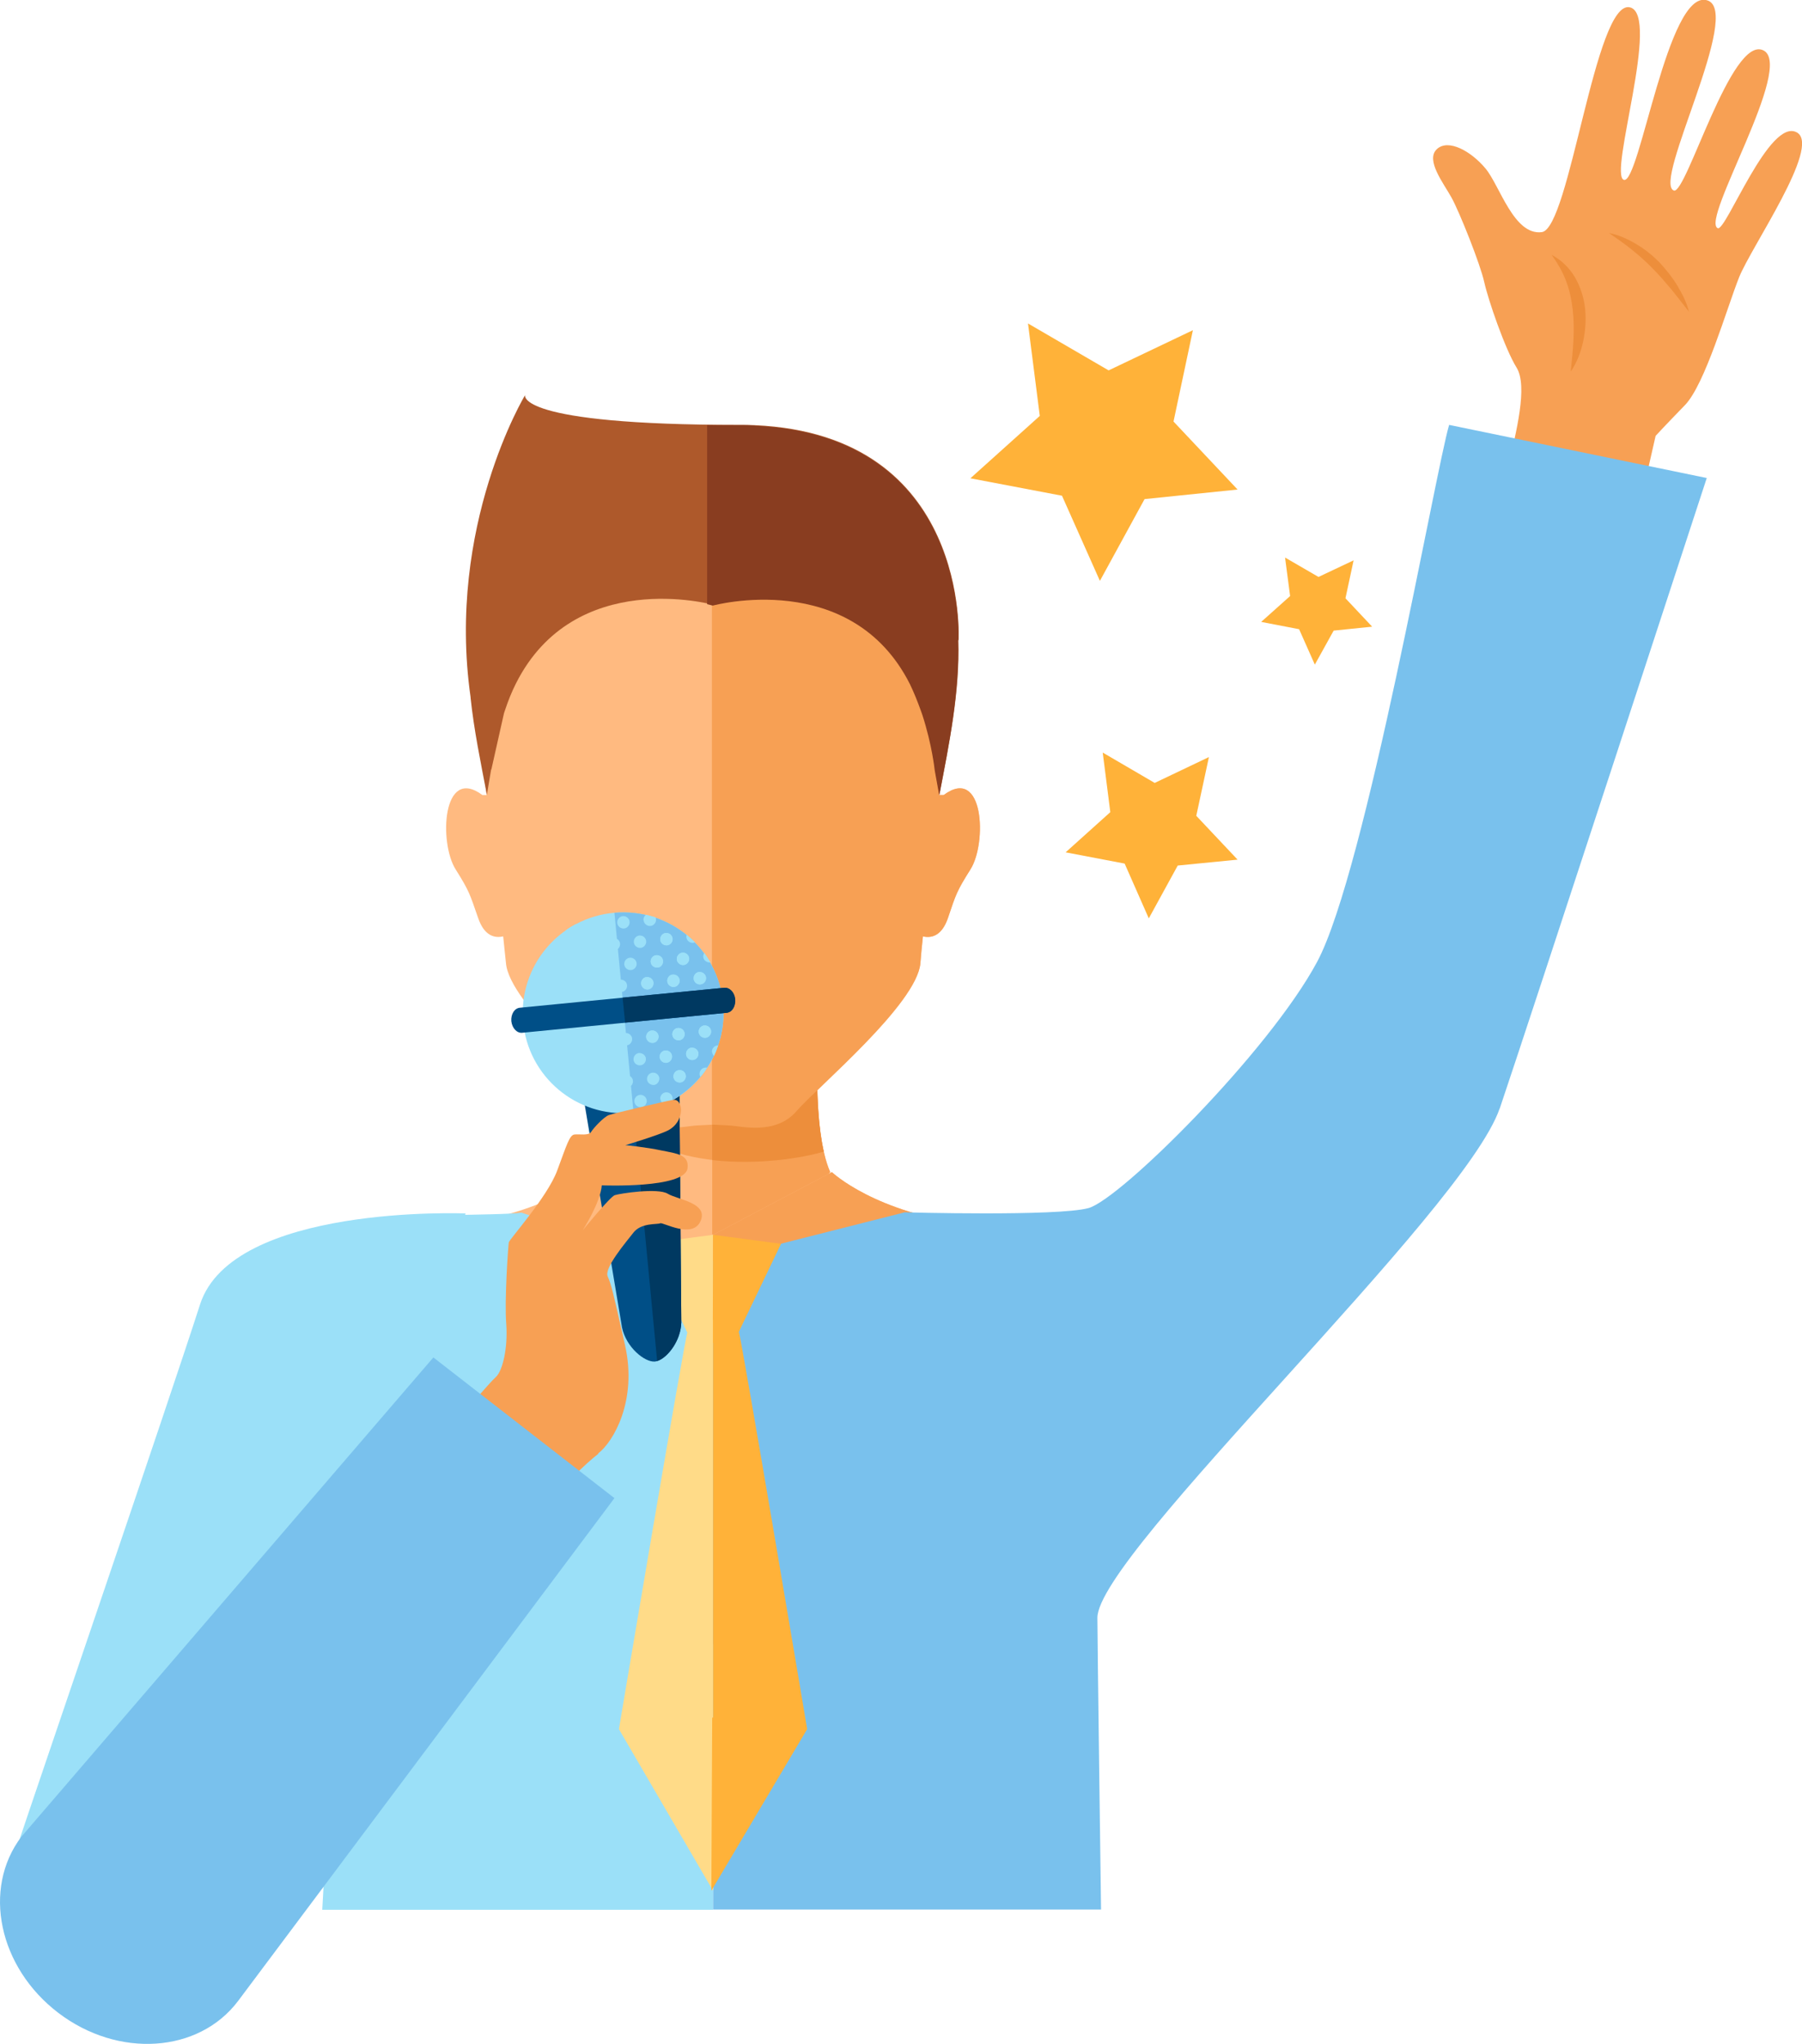 <?xml version="1.0" encoding="UTF-8"?> <svg xmlns="http://www.w3.org/2000/svg" viewBox="0 0 64.14 72.74"><defs><style> .cls-1 { fill: #9be0f8; } .cls-2 { fill: #ae592b; } .cls-3 { fill: #ffb239; } .cls-4 { mix-blend-mode: multiply; } .cls-4, .cls-5 { fill: none; } .cls-6 { fill: #ffdb88; } .cls-7 { fill: #f7a054; } .cls-8 { fill: #79c1ed; } .cls-9 { fill: #ffba80; } .cls-5 { isolation: isolate; } .cls-10 { fill: #004f87; } .cls-11 { fill: #003961; } .cls-12 { fill: #ed8e3b; } .cls-13 { fill: #893d20; } </style></defs><g class="cls-5"><g id="_Слой_2" data-name="Слой 2"><g id="Layer_1" data-name="Layer 1"><path class="cls-7" d="m57.31,22.61l1.62-7.1s.32-.35,1.04-1.09c.72-.74,1.49-3.44,1.93-4.55.44-1.1,2.91-4.64,2.07-5.15-.98-.59-2.54,3.54-2.83,3.4-.62-.29,2.76-5.79,1.62-6.33-1.14-.54-2.74,5.14-3.18,4.99-.78-.28,2.48-6.4,1.18-6.77-1.4-.41-2.4,6.56-2.96,6.39-.56-.17,1.33-5.89.21-6.14-1.23-.27-2.14,7.87-3.13,8-1,.13-1.5-1.67-2.01-2.27-.5-.6-1.32-1.07-1.73-.68-.41.39.25,1.22.53,1.73.28.51,1.02,2.36,1.16,3,.14.63.74,2.38,1.15,3.04.41.66-.02,2.33-.29,3.48-.34,1.46-1.12,4.85-1.12,4.85l4.75,1.21Z"></path><path class="cls-12" d="m55.92,13.21c.21-.32.35-.68.43-1.06.08-.37.11-.76.07-1.16-.04-.39-.16-.77-.36-1.12-.2-.34-.49-.62-.83-.8.22.31.4.62.52.95.12.32.19.66.23,1.01.08.7.01,1.42-.07,2.17Z"></path><path class="cls-12" d="m60.12,11.11c-.08-.34-.24-.65-.42-.95-.18-.3-.4-.57-.64-.83-.25-.25-.52-.47-.83-.65-.3-.18-.62-.32-.96-.39.29.2.56.39.82.6.26.21.51.43.74.67.24.24.45.49.67.75.21.26.42.53.63.8Z"></path><path class="cls-9" d="m21.55,36.69l3.8-.52,3.79.52s-.28,3.43.41,5.02c0,0-2.06,2.39-4.2,2.23-2.15.16-4.21-2.23-4.21-2.23.68-1.59.4-5.02.4-5.02Z"></path><path class="cls-7" d="m21.55,36.76s0,.08,0,.15c0,0,0,0,0,.01.02.35.05,1.07.03,1.88h0c0,.17,0,.33-.02.5h0c.36.35.64.67.84.84,2.02,1.71,5.72,1.2,6.91.83-.38-1.72-.18-4.27-.18-4.27l-3.79-.52-3.8.52s0,.02,0,.05h0Z"></path><path class="cls-9" d="m17.16,28.29h.16c-.07-.56-.14-1.11-.21-1.63-.35-2.7-1.14-10.57,8.26-10.57s8.61,7.87,8.26,10.57c-.07.52-.13,1.07-.2,1.63h.16c1.43-1.06,1.55,1.7.95,2.65-.49.78-.51.87-.8,1.73-.22.64-.59.72-.89.65-.04.38-.07.7-.09.96-.13,1.45-3.62,4.37-4.42,5.27-.74.85-1.98.52-2.37.5-.4-.02-.59-.03-.59-.03,0,0-.19.01-.59.03-.4.02-1.63.35-2.37-.5-.79-.91-4.28-3.82-4.41-5.27-.03-.26-.06-.59-.1-.96-.3.07-.67-.01-.89-.65-.3-.86-.31-.95-.8-1.73-.6-.94-.48-3.71.95-2.65Z"></path><path class="cls-7" d="m29.55,41.71c-.69-1.59-.41-5.02-.41-5.02l-3.79-.52v7.77c2.15.16,4.2-2.23,4.2-2.23Z"></path><path class="cls-12" d="m29.32,40.97c-.38-1.72-.18-4.27-.18-4.27l-3.79-.52v5.1c1.62.19,3.25-.08,3.97-.3Z"></path><path class="cls-7" d="m25.35,40.02s.03,0,.03,0c0,0,.19.01.59.03.4.02,1.63.35,2.37-.5.8-.91,4.28-3.82,4.42-5.27.02-.26.05-.59.09-.96.3.07.67-.01.89-.65.29-.86.31-.95.8-1.73.6-.94.48-3.71-.95-2.65h-.16c.07-.56.14-1.11.2-1.63.2-1.56.55-4.83-1-7.33h-7.29v20.69Z"></path><path class="cls-2" d="m17.48,27.39l-.15.89c-.22-1.15-.46-2.3-.58-3.45,0,0,0-.01,0-.02-.87-6.1,1.94-10.75,1.94-10.75,0,0-.38,1.06,7.63,1.06,0,0,0,0,.01,0,.16,0,.34,0,.54.01,7.67.34,7.25,7.64,7.25,7.64h-.01c.06,1.83-.32,3.67-.67,5.5l-.16-.89s-.08-.89-.44-1.97c-.02-.06-.04-.11-.06-.17-.1-.3-.23-.61-.38-.92-2.09-4.15-7.02-2.8-7.02-2.8,0,0-4.93-1.36-7.02,2.81-.15.3-.27.6-.37.9-.02.07-.05.13-.06.19l-.44,1.96Z"></path><path class="cls-9" d="m21.14,41.71s-1.53,1.46-4.98,1.87l9.21,14.95v-14.59l-4.23-2.23Z"></path><path class="cls-9" d="m29.61,41.71s1.53,1.46,4.98,1.87l-9.21,14.95v-14.59l4.23-2.23Z"></path><path class="cls-7" d="m29.61,41.71s1.53,1.46,4.98,1.87l-9.21,14.95v-14.59l4.23-2.23Z"></path><path class="cls-8" d="m53.38,39.45c1.11-3.28,7.37-22.44,7.37-22.44l-9.17-1.89c-.48,1.61-2.97,15.89-4.7,19.11-1.73,3.22-7.02,8.46-8.14,8.76-1.11.3-6.54.15-6.54.15l-6.82,1.73v23.08h13.81s-.13-9.65-.13-10.38c0-2.27,13.07-14.46,14.32-18.13Z"></path><path class="cls-1" d="m11.47,67.96h13.91v-22.5l-6.82-2.31c-.66.12-5.35.03-5.82.37-1.01.72-1.04,15.8-1.04,18.82,0,1.27-.09,3.27-.23,5.62Z"></path><polygon class="cls-6" points="22.95 44.26 24.46 47.41 25.38 47.79 25.38 43.94 22.95 44.26"></polygon><polygon class="cls-3" points="27.8 44.26 26.29 47.41 25.37 47.79 25.38 43.94 27.8 44.26"></polygon><g><g><path class="cls-10" d="m24.25,47.06c-.02.72-.58,1.36-.94,1.39-.36.03-1.02-.5-1.17-1.21l-1.4-8.36c-.15-.71.2-1.32.77-1.37l1.67-.15c.57-.05,1.02.5,1,1.22l.07,8.48Z"></path><path class="cls-11" d="m23.18,37.36l-.84.07,1.05,11c.36-.11.84-.71.86-1.37l-.07-8.48c.02-.72-.43-1.27-1-1.22Z"></path><path class="cls-1" d="m25.74,35.73c.17,1.97-1.28,3.7-3.25,3.87-1.97.17-3.7-1.29-3.87-3.25-.17-1.97,1.29-3.7,3.25-3.87,1.97-.17,3.7,1.29,3.87,3.25Z"></path><path class="cls-8" d="m25.74,35.73c-.17-1.97-1.9-3.42-3.87-3.25l.68,7.11c1.94-.2,3.36-1.92,3.19-3.86Z"></path><path class="cls-10" d="m26.16,35.56c.02.25-.11.46-.3.48l-7.27.71c-.19.02-.36-.16-.39-.41h0c-.02-.25.11-.46.3-.48l7.27-.71c.19-.02.36.16.39.41h0Z"></path><g class="cls-4"><path class="cls-1" d="m19.46,37.03c.12-.01.23.08.24.2.01.12-.08.23-.2.24-.12.01-.23-.08-.24-.2-.01-.12.08-.23.2-.24Z"></path><path class="cls-1" d="m20.39,36.94c.12-.01.23.08.24.2.01.12-.08.23-.2.24-.12.01-.23-.08-.24-.2-.01-.12.08-.23.2-.24Z"></path><path class="cls-1" d="m21.33,36.85c.12-.01.23.08.24.2.01.12-.08.23-.2.24-.12.01-.23-.08-.24-.2-.01-.12.08-.23.2-.24Z"></path><path class="cls-1" d="m22.26,36.76c.12-.01.23.08.24.2.01.12-.08.23-.2.24-.12.01-.23-.08-.24-.2-.01-.12.08-.23.2-.24Z"></path><path class="cls-1" d="m23.2,36.67c.12-.01.23.08.24.2.01.12-.08.23-.2.24-.12.01-.23-.08-.24-.2-.01-.12.08-.23.2-.24Z"></path><path class="cls-1" d="m24.13,36.58c.12-.01.23.08.24.2.01.12-.08.23-.2.24-.12.01-.23-.08-.24-.2-.01-.12.08-.23.2-.24Z"></path><path class="cls-1" d="m25.07,36.49c.12-.01.23.08.24.2.01.12-.08.23-.2.24-.12.01-.23-.08-.24-.2-.01-.12.08-.23.2-.24Z"></path><path class="cls-1" d="m19.94,37.74c.12-.01.23.08.24.2.01.12-.08.23-.2.24-.12.01-.23-.08-.24-.2-.01-.12.08-.23.2-.24Z"></path><path class="cls-1" d="m20.88,37.65c.12,0,.23.08.24.2.01.12-.08.23-.2.24-.12.01-.23-.08-.24-.2-.01-.12.08-.23.2-.24Z"></path><path class="cls-1" d="m21.81,37.56c.12-.01.23.08.24.2.01.12-.08.23-.2.24-.12.01-.23-.08-.24-.2-.01-.12.08-.23.2-.24Z"></path><path class="cls-1" d="m22.75,37.47c.12,0,.23.08.24.2.01.12-.08.23-.2.24-.12.01-.23-.08-.24-.2-.01-.12.08-.23.2-.24Z"></path><path class="cls-1" d="m23.68,37.38c.12-.01.23.08.24.2.01.12-.08.23-.2.24-.12.01-.23-.08-.24-.2-.01-.12.08-.23.2-.24Z"></path><path class="cls-1" d="m24.62,37.28c.12,0,.23.08.24.2.01.12-.08.23-.2.24-.12.01-.23-.08-.24-.2-.01-.12.08-.23.2-.24Z"></path><path class="cls-1" d="m20.42,38.44c.12-.01.23.08.24.2.01.12-.08.23-.2.24-.12,0-.23-.08-.24-.2-.01-.12.08-.23.2-.24Z"></path><path class="cls-1" d="m21.36,38.35c.12-.01.23.08.24.2.01.12-.08.23-.2.24-.12.01-.23-.08-.24-.2-.01-.12.08-.23.2-.24Z"></path><path class="cls-1" d="m22.29,38.26c.12-.01.23.08.24.2.01.12-.08.23-.2.24-.12.01-.23-.08-.24-.2-.01-.12.08-.23.2-.24Z"></path><path class="cls-1" d="m23.23,38.17c.12-.01.23.08.24.2,0,.12-.08.23-.2.24-.12,0-.23-.08-.24-.2-.01-.12.08-.23.2-.24Z"></path><path class="cls-1" d="m24.17,38.08c.12-.01.23.07.24.2.01.12-.08.23-.2.24-.12.01-.23-.08-.24-.2-.01-.12.08-.23.2-.24Z"></path><path class="cls-1" d="m21.15,39.34c-.01-.12-.12-.21-.24-.2-.09,0-.16.06-.19.14.13.06.27.11.41.16.01-.03.02-.07.02-.1Z"></path><path class="cls-1" d="m21.84,39.05c.12-.01.23.08.24.2.01.12-.08.23-.2.24-.12.01-.23-.08-.24-.2-.01-.12.08-.23.2-.24Z"></path><path class="cls-1" d="m22.78,38.96c.12-.01.23.08.24.2.01.12-.08.23-.2.24-.12.01-.23-.08-.24-.2-.01-.12.08-.23.2-.24Z"></path><path class="cls-1" d="m23.51,39.11c0,.08.06.15.13.18.1-.05.2-.1.3-.15,0-.02,0-.05,0-.07-.01-.12-.12-.21-.24-.2-.12.01-.21.12-.2.24Z"></path><path class="cls-1" d="m23.2,36.67c.12-.01.23.08.24.2.01.12-.08.23-.2.24-.12.01-.23-.08-.24-.2-.01-.12.08-.23.2-.24Z"></path><path class="cls-1" d="m24.13,36.58c.12-.01.23.08.24.2.01.12-.08.23-.2.24-.12.01-.23-.08-.24-.2-.01-.12.08-.23.2-.24Z"></path><path class="cls-1" d="m25.07,36.49c.12-.01.23.08.24.2.01.12-.08.23-.2.24-.12.01-.23-.08-.24-.2-.01-.12.08-.23.2-.24Z"></path><path class="cls-1" d="m23.68,37.38c.12-.01.23.08.24.2.01.12-.08.23-.2.24-.12.01-.23-.08-.24-.2-.01-.12.08-.23.2-.24Z"></path><path class="cls-1" d="m24.62,37.28c.12,0,.23.08.24.2.01.12-.08.23-.2.24-.12.01-.23-.08-.24-.2-.01-.12.08-.23.2-.24Z"></path><path class="cls-1" d="m25.35,37.44c0,.05.03.1.06.14.06-.12.11-.25.15-.38,0,0-.01,0-.02,0-.12.01-.21.12-.2.24Z"></path><path class="cls-1" d="m24.17,38.08c.12-.01.23.07.24.2.01.12-.08.23-.2.24-.12.01-.23-.08-.24-.2-.01-.12.08-.23.2-.24Z"></path><path class="cls-1" d="m24.9,38.23s.01.07.03.09c.09-.1.17-.21.24-.33-.02,0-.05,0-.07,0-.12.01-.21.12-.2.24Z"></path><path class="cls-1" d="m19.32,35.57c.12-.01.21-.12.2-.24-.01-.12-.12-.21-.24-.2-.12.01-.21.12-.2.24.01.12.12.21.24.2Z"></path><path class="cls-1" d="m20.25,35.48c.12-.01.21-.12.2-.24-.01-.12-.12-.21-.24-.2-.12.01-.21.12-.2.24.01.12.12.21.24.2Z"></path><path class="cls-1" d="m21.19,35.39c.12-.01.21-.12.2-.24-.01-.12-.12-.21-.24-.2-.12.01-.21.12-.2.24.01.12.12.21.24.2Z"></path><path class="cls-1" d="m22.12,35.3c.12-.01.21-.12.2-.24-.01-.12-.12-.21-.24-.2-.12.01-.21.12-.2.24.01.12.12.21.24.2Z"></path><path class="cls-1" d="m23.06,35.21c.12-.01.21-.12.2-.24-.01-.12-.12-.21-.24-.2-.12,0-.21.12-.2.24.01.12.12.21.24.2Z"></path><path class="cls-1" d="m23.99,35.12c.12-.01.21-.12.2-.24-.01-.12-.12-.21-.24-.2-.12,0-.21.12-.2.24.01.12.12.21.24.2Z"></path><path class="cls-1" d="m24.93,35.03c.12-.01.21-.12.2-.24-.01-.12-.12-.21-.24-.2-.12,0-.21.12-.2.24.01.12.12.21.24.2Z"></path><path class="cls-1" d="m19.66,34.79c.12-.01.21-.12.2-.24-.01-.12-.12-.21-.24-.2-.12.01-.21.12-.2.24.01.12.12.21.24.2Z"></path><path class="cls-1" d="m20.59,34.7c.12-.01.21-.12.2-.24-.01-.12-.12-.21-.24-.2-.12.01-.21.12-.2.24.01.12.12.21.24.2Z"></path><path class="cls-1" d="m21.53,34.61c.12-.01.21-.12.2-.24-.01-.12-.12-.21-.24-.2-.12.01-.21.12-.2.24s.12.21.24.2Z"></path><path class="cls-1" d="m22.46,34.52c.12-.01.21-.12.2-.24-.01-.12-.12-.21-.24-.2-.12.01-.21.12-.2.24.01.12.12.21.24.2Z"></path><path class="cls-1" d="m23.4,34.43c.12,0,.21-.12.2-.24-.01-.12-.12-.21-.24-.2-.12.01-.21.12-.2.24.01.12.12.21.24.2Z"></path><path class="cls-1" d="m24.33,34.34c.12-.01.21-.12.2-.24-.01-.12-.12-.21-.24-.2-.12.01-.21.12-.2.24.01.12.12.21.24.2Z"></path><path class="cls-1" d="m20,34c.12-.01.21-.12.2-.24-.01-.12-.12-.21-.24-.2-.12.01-.21.12-.2.24.01.12.12.21.24.2Z"></path><path class="cls-1" d="m20.93,33.91c.12-.01.21-.12.2-.24-.01-.12-.12-.21-.24-.2-.12.01-.21.12-.2.24.01.12.12.21.24.2Z"></path><path class="cls-1" d="m21.87,33.82c.12-.01.21-.12.2-.24-.01-.12-.12-.21-.24-.2-.12.01-.21.12-.2.24.01.12.12.21.24.2Z"></path><path class="cls-1" d="m22.8,33.73c.12-.01.21-.12.2-.24s-.12-.21-.24-.2c-.12.01-.21.12-.2.24.01.12.12.21.24.2Z"></path><path class="cls-1" d="m23.74,33.64c.12-.01.21-.12.2-.24-.01-.12-.12-.21-.24-.2-.12.01-.21.12-.2.24.01.12.12.21.24.2Z"></path><path class="cls-1" d="m20.54,32.98c.01.12-.08.23-.2.24-.09,0-.17-.04-.21-.11.12-.09.24-.16.37-.23.02.03.03.06.04.1Z"></path><path class="cls-1" d="m21.27,33.13c.12-.01.21-.12.2-.24-.01-.12-.12-.21-.24-.2-.12.01-.21.12-.2.24.01.12.12.21.24.2Z"></path><path class="cls-1" d="m22.21,33.04c.12-.01.21-.12.2-.24-.01-.12-.12-.21-.24-.2-.12.01-.21.12-.2.24.01.12.12.21.24.2Z"></path><path class="cls-1" d="m22.9,32.75c0-.08.03-.16.1-.2.11.03.22.06.33.09.01.02.02.04.02.07.01.12-.08.23-.2.24s-.23-.08-.24-.2Z"></path><path class="cls-1" d="m23.06,35.21c.12-.01.21-.12.2-.24-.01-.12-.12-.21-.24-.2-.12,0-.21.12-.2.24.01.12.12.21.24.2Z"></path><path class="cls-1" d="m23.99,35.12c.12-.01.21-.12.2-.24-.01-.12-.12-.21-.24-.2-.12,0-.21.12-.2.24.01.12.12.21.24.2Z"></path><path class="cls-1" d="m24.93,35.03c.12-.01.21-.12.2-.24-.01-.12-.12-.21-.24-.2-.12,0-.21.12-.2.24.01.12.12.21.24.2Z"></path><path class="cls-1" d="m23.4,34.43c.12,0,.21-.12.2-.24-.01-.12-.12-.21-.24-.2-.12.01-.21.12-.2.24.01.12.12.21.24.2Z"></path><path class="cls-1" d="m24.33,34.34c.12-.01.21-.12.2-.24-.01-.12-.12-.21-.24-.2-.12.01-.21.12-.2.24.01.12.12.21.24.2Z"></path><path class="cls-1" d="m25.03,34.05c0-.05.01-.1.04-.14.08.11.15.22.22.34,0,0-.01,0-.02,0-.12,0-.23-.08-.24-.2Z"></path><path class="cls-1" d="m23.74,33.64c.12-.01.21-.12.2-.24-.01-.12-.12-.21-.24-.2-.12.01-.21.12-.2.24.01.12.12.21.24.2Z"></path><path class="cls-1" d="m24.43,33.36s0-.07.01-.1c.1.09.21.18.3.27-.02,0-.04.02-.07.02-.12.01-.23-.08-.24-.2Z"></path></g><path class="cls-11" d="m25.77,35.15l-3.61.35.09.89,3.62-.35c.19-.02.32-.23.3-.48-.02-.25-.2-.43-.39-.41Z"></path></g><path class="cls-7" d="m21.29,51.72c.54-.41,1.4-1.87.96-3.84-.44-1.96-.49-2.16-.62-2.46-.13-.3.63-1.19.91-1.55.28-.37.86-.29.96-.34.09-.05,1.16.58,1.44-.09.27-.64-.82-.75-1.17-.96-.35-.22-1.71-.01-1.89.05-.17.06-1.14,1.25-1.14,1.25,0,0,.63-.98.68-1.6,0,0,2.94.12,3.05-.6.07-.49-.37-.53-.92-.64-.55-.12-1.29-.19-1.29-.19,0,0,1.17-.35,1.51-.52.64-.33.55-1.16.18-1.09-.38.07-2.11.48-2.28.54-.17.06-.54.45-.63.6-.09.14-.41.07-.59.09-.18.02-.27.35-.62,1.29-.35.94-1.7,2.44-1.72,2.55-.02.11-.16,2.07-.09,2.91.06.85-.13,1.66-.37,1.88-.25.22-1.29,1.47-1.61,1.84-.03.04-.11.12-.2.21l3.39,2.86h0c.78-1.04,1.64-1.85,2.07-2.18Z"></path></g><path class="cls-1" d="m16.57,43.18s-8.3-.34-9.45,3.24c-1.15,3.57-5.71,16.89-6.54,19.38-.83,2.49-.02,5.52,3.09,6.39l2.97-.6,9.93-28.4Z"></path><path class="cls-8" d="m15.42,48.31L.76,65.36c-1.4,1.85-.81,4.65,1.32,6.27,2.13,1.62,4.99,1.43,6.39-.42l13.4-17.9-6.45-5.01Z"></path><path class="cls-6" d="m25.35,61.8h.03v-14.83l-.91.43c-.11.27-2.44,14.13-2.44,14.13l3.35,5.75-.03-5.47Z"></path><path class="cls-3" d="m26.29,47.41l-.91-.43v14.14h-.03s-.03,6.16-.03,6.16l3.41-5.75s-2.33-13.86-2.43-14.13Z"></path><path class="cls-13" d="m26.86,15.14c-.2-.01-.38-.01-.54-.01,0,0,0,0-.01,0-.4,0-.77,0-1.14,0v6.37c.13.03.2.05.2.05,0,0,4.93-1.35,7.02,2.8.15.31.27.62.38.92.02.05.04.11.06.17.35,1.08.44,1.97.44,1.97l.16.89c.35-1.83.73-3.67.67-5.51h.01s.42-7.3-7.25-7.64Z"></path><polygon class="cls-3" points="42.46 11.75 41.77 15 44.05 17.42 40.74 17.76 39.15 20.67 37.8 17.64 34.54 17.02 37.01 14.8 36.59 11.51 39.46 13.18 42.46 11.75"></polygon><polygon class="cls-3" points="43.03 26.94 42.58 29.03 44.05 30.59 41.92 30.8 40.89 32.68 40.03 30.73 37.93 30.33 39.52 28.9 39.25 26.78 41.1 27.86 43.03 26.94"></polygon><polygon class="cls-3" points="48.18 19.94 47.89 21.29 48.84 22.3 47.47 22.44 46.8 23.65 46.24 22.39 44.89 22.13 45.92 21.21 45.74 19.84 46.93 20.53 48.18 19.94"></polygon></g></g></g></svg> 